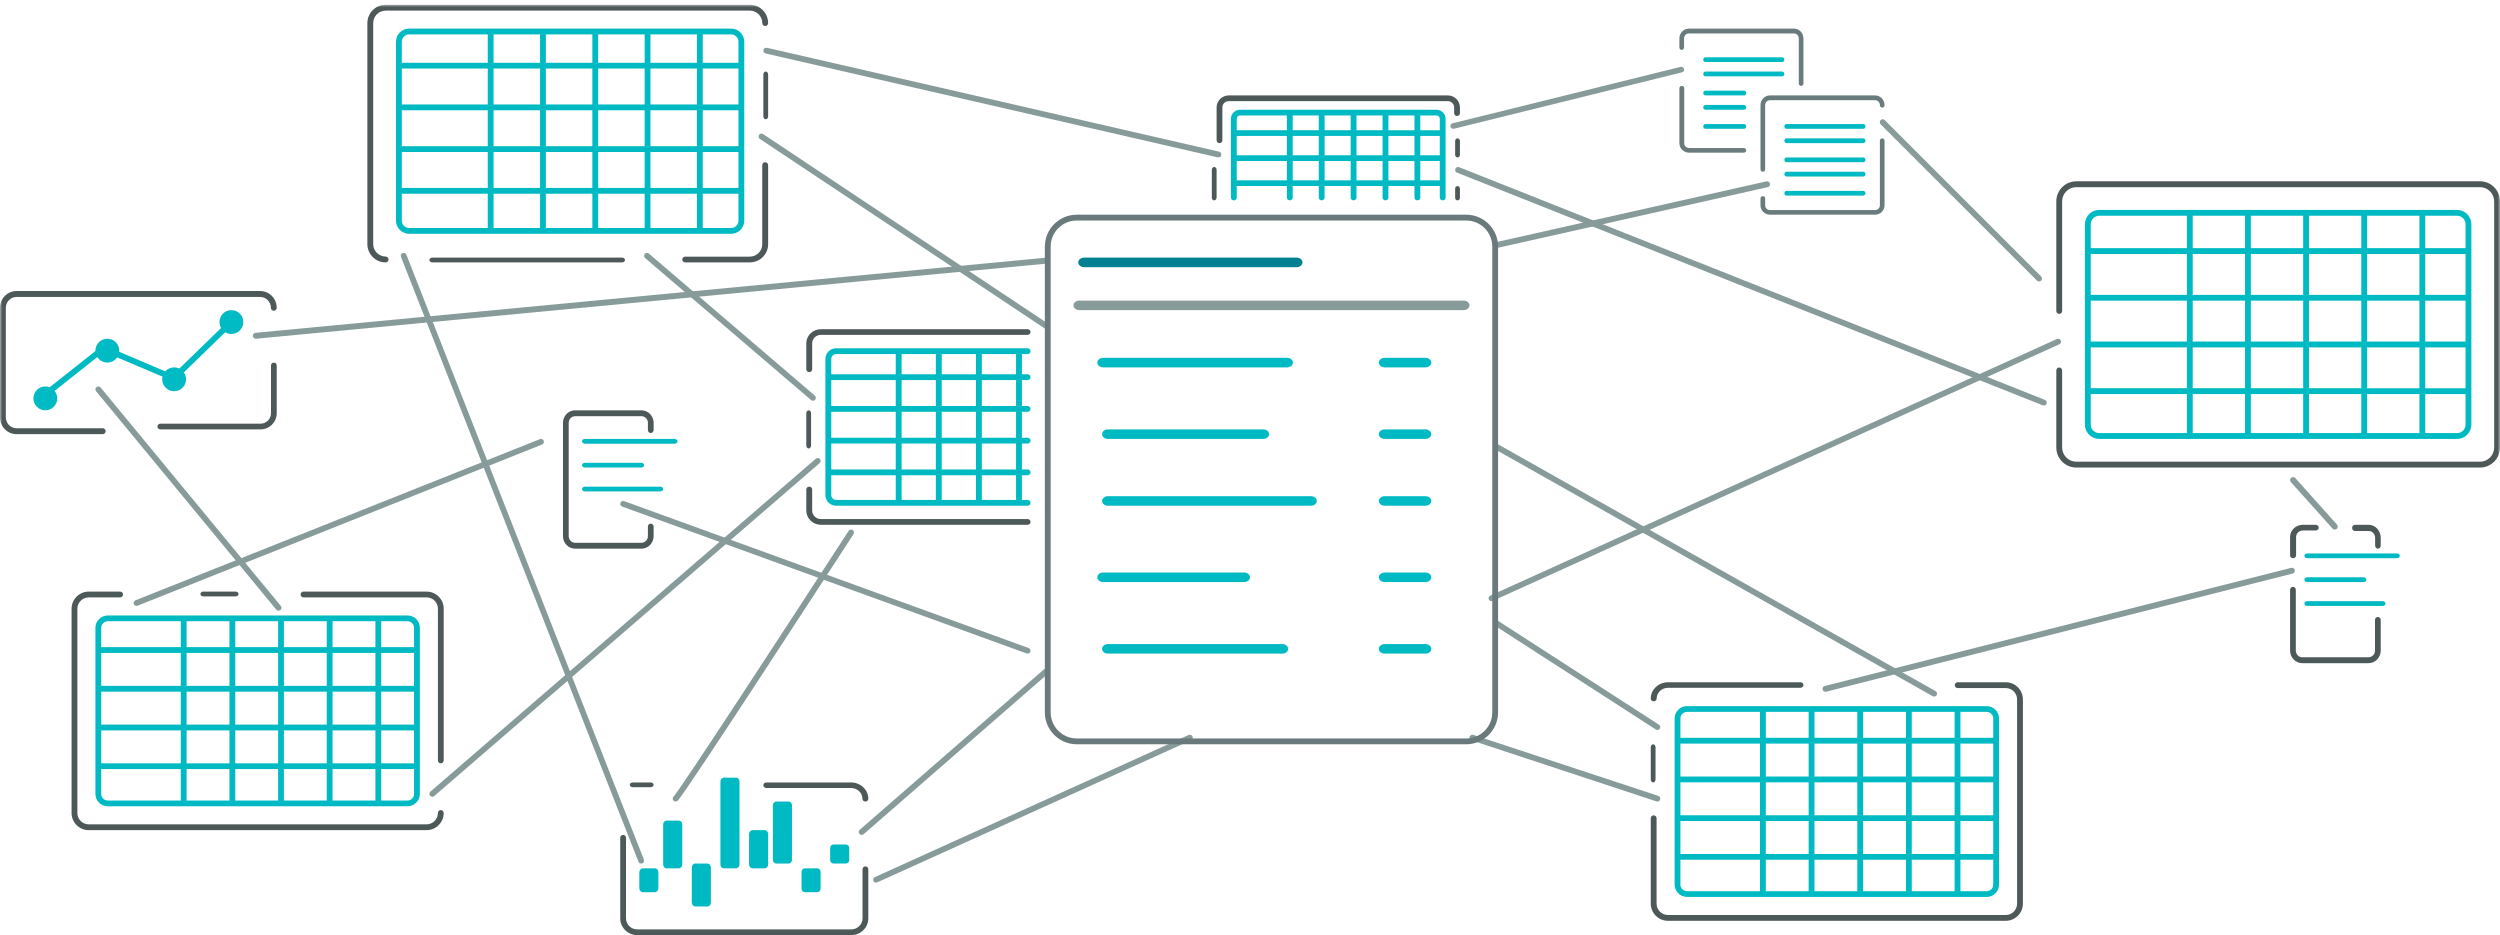 <svg xmlns="http://www.w3.org/2000/svg" xmlns:xlink="http://www.w3.org/1999/xlink" width="524" height="196" viewBox="0 0 524 196"><defs><polygon id="howwehelp-scalesolutions-currentlandscape__image-a" points="0 195 524 195 524 0 0 0"></polygon></defs><g fill="none" fill-rule="evenodd" transform="translate(0 1)"><path fill="#879B9B" d="M489.369 110C489.194 110 489.021 109.929 488.896 109.789L480.158 100.035C479.927 99.778 479.952 99.384 480.213 99.156 480.474 98.928 480.873 98.953 481.103 99.21L489.842 108.964C490.073 109.222 490.048 109.616 489.787 109.844 489.667 109.948 489.517 110 489.369 110M427.39 58C427.235 58 427.08 57.94 426.961 57.822L394.181 25.055C393.941 24.815 393.94 24.425 394.176 24.183 394.414 23.94 394.8 23.939 395.039 24.178L427.819 56.945C428.059 57.185 428.06 57.575 427.824 57.817 427.704 57.939 427.547 58 427.39 58M313.615 51C313.333 51 313.079 50.804 313.015 50.516 312.941 50.182 313.15 49.851 313.481 49.776L370.25 37.014C370.583 36.942 370.911 37.15 370.985 37.484 371.059 37.818 370.85 38.149 370.519 38.223L313.749 50.985C313.705 50.995 313.659 51 313.615 51M347.382 167C347.317 167 347.251 166.99 347.185 166.969L308.421 154.179C308.098 154.072 307.924 153.729 308.032 153.412 308.142 153.095 308.491 152.926 308.815 153.031L347.579 165.82C347.902 165.928 348.076 166.271 347.968 166.588 347.881 166.84 347.64 167 347.382 167M180.616 174C180.444 174 180.272 173.927 180.15 173.786 179.928 173.527 179.956 173.136 180.213 172.912L218.982 139.152C219.239 138.926 219.627 138.956 219.85 139.215 220.072 139.474 220.044 139.865 219.787 140.089L181.019 173.849C180.902 173.95 180.759 174 180.616 174M53.611 70C53.299 70 53.032 69.757 53.003 69.434 52.971 69.091 53.219 68.787 53.555 68.754L219.331 53.002C219.668 52.972 219.966 53.222 219.997 53.566 220.029 53.909 219.781 54.213 219.445 54.246L53.668 69.998C53.649 69.999 53.63 70 53.611 70M405.387 145C405.285 145 405.182 144.975 405.087 144.921L313.312 93.148C313.017 92.982 312.913 92.608 313.079 92.312 313.245 92.018 313.618 91.912 313.913 92.079L405.688 143.853C405.983 144.018 406.087 144.393 405.921 144.688 405.808 144.887 405.601 145 405.387 145M347.386 152C347.271 152 347.154 151.968 347.05 151.901L313.276 130.104C312.993 129.922 312.915 129.549 313.101 129.271 313.287 128.994 313.667 128.916 313.95 129.099L347.724 150.896C348.007 151.079 348.085 151.451 347.899 151.729 347.781 151.905 347.586 152 347.386 152"></path><path fill="#879B9B" d="M219.392 68C219.277 68 219.161 67.967 219.058 67.899L159.273 28.126C158.993 27.94 158.916 27.56 159.1 27.277 159.285 26.993 159.662 26.915 159.942 27.102L219.727 66.874C220.007 67.06 220.084 67.441 219.9 67.724 219.783 67.903 219.589 68 219.392 68M183.615 184C183.382 184 183.159 183.868 183.056 183.645 182.915 183.34 183.05 182.98 183.359 182.841L249.129 153.056C249.438 152.915 249.803 153.05 249.944 153.355 250.085 153.66 249.95 154.02 249.641 154.16L183.871 183.945C183.788 183.982 183.7 184 183.615 184M312.613 125C312.38 125 312.158 124.868 312.055 124.644 311.915 124.338 312.051 123.977 312.358 123.838L431.132 70.055C431.44 69.916 431.804 70.05 431.945 70.356 432.085 70.662 431.949 71.023 431.641 71.162L312.868 124.945C312.785 124.982 312.698 125 312.613 125"></path><path fill="#00BAC3" d="M141.407 92L122.593 92C122.265 92 122 91.776 122 91.5 122 91.224 122.265 91 122.593 91L141.407 91C141.735 91 142 91.224 142 91.5 142 91.776 141.735 92 141.407 92M134.416 97L122.584 97C122.262 97 122 96.776 122 96.5 122 96.224 122.262 96 122.584 96L134.416 96C134.738 96 135 96.224 135 96.5 135 96.776 134.738 97 134.416 97M138.414 102L122.586 102C122.263 102 122 101.776 122 101.5 122 101.224 122.263 101 122.586 101L138.414 101C138.737 101 139 101.224 139 101.5 139 101.776 138.737 102 138.414 102"></path><path fill="#879B9B" d="M170.394 83C170.257 83 170.118 82.953 170.005 82.856L135.216 53.088C134.96 52.869 134.927 52.48 135.142 52.22 135.357 51.959 135.74 51.926 135.996 52.145L170.784 81.912C171.04 82.131 171.073 82.52 170.858 82.781 170.738 82.925 170.567 83 170.394 83M255.389 32C255.344 32 255.298 31.995 255.252 31.985L160.475 10.213C160.146 10.137 159.94 9.808 160.015 9.478 160.091 9.146 160.42 8.94 160.748 9.016L255.525 30.787C255.854 30.862 256.06 31.192 255.985 31.523 255.92 31.808 255.668 32 255.389 32"></path><path fill="#6A7A7C" d="M225.675,45.223 C222.667,45.223 220.22,47.675 220.22,50.689 L220.22,148.311 C220.22,151.326 222.667,153.777 225.675,153.777 L307.325,153.777 C310.333,153.777 312.78,151.326 312.78,148.311 L312.78,50.689 C312.78,47.675 310.333,45.223 307.325,45.223 L225.675,45.223 Z M307.325,155 L225.675,155 C221.995,155 219,152 219,148.311 L219,50.689 C219,47 221.995,44 225.675,44 L307.325,44 C311.005,44 314,47 314,50.689 L314,148.311 C314,152 311.005,155 307.325,155 L307.325,155 Z"></path><path fill="#879B9B" d="M306.776,64 L226.224,64 C225.548,64 225,63.552 225,63 C225,62.448 225.548,62 226.224,62 L306.776,62 C307.452,62 308,62.448 308,63 C308,63.552 307.452,64 306.776,64"></path><path fill="#00BAC3" d="M269.767,76 L231.233,76 C230.553,76 230,75.552 230,75 C230,74.448 230.553,74 231.233,74 L269.767,74 C270.447,74 271,74.448 271,75 C271,75.552 270.447,76 269.767,76"></path><path fill="#008090" d="M271.769,55 L227.231,55 C226.551,55 226,54.552 226,54 C226,53.448 226.551,53 227.231,53 L271.769,53 C272.448,53 273,53.448 273,54 C273,54.552 272.448,55 271.769,55"></path><path fill="#00BAC3" d="M298.763 76L290.237 76C289.554 76 289 75.552 289 75 289 74.448 289.554 74 290.237 74L298.763 74C299.446 74 300 74.448 300 75 300 75.552 299.446 76 298.763 76M264.795 91L232.205 91C231.54 91 231 90.552 231 90 231 89.448 231.54 89 232.205 89L264.795 89C265.46 89 266 89.448 266 90 266 90.552 265.46 91 264.795 91M298.763 91L290.237 91C289.554 91 289 90.552 289 90 289 89.448 289.554 89 290.237 89L298.763 89C299.446 89 300 89.448 300 90 300 90.552 299.446 91 298.763 91M274.786 105L232.214 105C231.543 105 231 104.552 231 104 231 103.448 231.543 103 232.214 103L274.786 103C275.456 103 276 103.448 276 104 276 104.552 275.456 105 274.786 105M298.763 105L290.237 105C289.554 105 289 104.552 289 104 289 103.448 289.554 103 290.237 103L298.763 103C299.446 103 300 103.448 300 104 300 104.552 299.446 105 298.763 105M260.775 121L231.225 121C230.548 121 230 120.552 230 120 230 119.448 230.548 119 231.225 119L260.775 119C261.451 119 262 119.448 262 120 262 120.552 261.451 121 260.775 121M298.763 121L290.237 121C289.553 121 289 120.552 289 120 289 119.448 289.553 119 290.237 119L298.763 119C299.446 119 300 119.448 300 120 300 120.552 299.446 121 298.763 121M268.788 136L232.212 136C231.543 136 231 135.552 231 135 231 134.448 231.543 134 232.212 134L268.788 134C269.457 134 270 134.448 270 135 270 135.552 269.457 136 268.788 136M298.763 136L290.237 136C289.554 136 289 135.552 289 135 289 134.448 289.554 134 290.237 134L298.763 134C299.446 134 300 134.448 300 135 300 135.552 299.446 136 298.763 136"></path><path fill="#4D5859" d="M136.357 164L132.643 164C132.288 164 132 163.776 132 163.5 132 163.224 132.288 163 132.643 163L136.357 163C136.712 163 137 163.224 137 163.5 137 163.776 136.712 164 136.357 164M178.443 195L133.558 195C131.596 195 130 193.418 130 191.474L130 174.6C130 174.269 130.271 174 130.606 174 130.941 174 131.211 174.269 131.211 174.6L131.211 191.474C131.211 192.756 132.264 193.799 133.558 193.799L178.443 193.799C179.736 193.799 180.789 192.756 180.789 191.474L180.789 181.194C180.789 180.862 181.06 180.594 181.394 180.594 181.729 180.594 182 180.862 182 181.194L182 191.474C182 193.418 180.405 195 178.443 195M181.381 167C181.04 167 180.762 166.74 180.762 166.418 180.762 165.175 179.687 164.164 178.366 164.164L160.619 164.164C160.277 164.164 160 163.904 160 163.582 160 163.26 160.277 163 160.619 163L178.366 163C180.37 163 182 164.534 182 166.418 182 166.74 181.723 167 181.381 167"></path><path fill="#00BAC3" d="M134.721 181C134.322 181 134 181.384 134 181.857L134 185.143C134 185.617 134.322 186 134.721 186L137.279 186C137.677 186 138 185.617 138 185.143L138 181.857C138 181.384 137.677 181.001 137.279 181.001L134.721 181zM139.721 171C139.322 171 139 171.349 139 171.778L139 180.221C139 180.651 139.322 180.999 139.721 180.999L142.279 181C142.677 181 143 180.651 143 180.221L143 171.778C143 171.349 142.677 171 142.279 171L139.721 171zM145.721 180C145.322 180 145 180.375 145 180.837L145 188.163C145 188.625 145.322 189 145.721 189L148.279 189C148.677 189 149 188.625 149 188.163L149 180.837C149 180.375 148.677 180 148.279 180L145.721 180zM151.721 162C151.322 162 151 162.359 151 162.802L151 180.198C151 180.641 151.322 181 151.721 181L154.279 181C154.677 181 155 180.641 155 180.198L155 162.802C155 162.359 154.677 162 154.279 162L151.721 162zM157.721 173C157.322 173 157 173.36 157 173.804L157 180.195C157 180.64 157.322 181 157.721 181L160.279 181C160.677 181 161 180.64 161 180.195L161 173.804C161 173.36 160.677 173 160.279 173L157.721 173zM174.721 176C174.322 175.999 174 176.327 174 176.731L174 179.269C174 179.672 174.322 180 174.721 180L177.279 180C177.677 180 178 179.672 178 179.269L178 176.731C178 176.327 177.677 176 177.279 176L174.721 176zM162.721 167C162.322 167 162 167.348 162 167.776L162 179.223C162 179.652 162.322 180 162.721 180L165.279 180C165.677 180 166 179.652 166 179.223L166 167.776C166 167.348 165.677 167 165.279 167L162.721 167zM168.721 181C168.322 181 168 181.328 168 181.733L168 185.267C168 185.672 168.322 186 168.721 186L171.279 186C171.677 186 172 185.672 172 185.267L172 181.733C172 181.328 171.677 181 171.279 181L168.721 181z"></path><path fill="#4D5859" d="M89.403 173L18.597 173C16.614 173 15 171.388 15 169.407L15.001 126.593C15.001 124.612 16.614 123 18.597 123L25.18 123C25.516 123 25.789 123.272 25.789 123.609 25.789 123.946 25.516 124.218 25.18 124.218L18.597 124.218C17.286 124.218 16.219 125.284 16.219 126.593L16.219 169.407C16.219 170.717 17.286 171.782 18.597 171.782L89.403 171.782C90.715 171.782 91.781 170.717 91.781 169.407 91.781 169.07 92.054 168.798 92.391 168.798 92.727 168.798 93 169.07 93 169.407 93 171.388 91.386 173 89.403 173M92.394 159C92.059 159 91.788 158.729 91.788 158.394L91.788 126.579C91.788 125.275 90.727 124.213 89.423 124.213L63.606 124.213C63.272 124.213 63 123.942 63 123.606 63 123.271 63.272 123 63.606 123L89.423 123.001C91.395 123.001 93 124.606 93 126.579L93 158.394C93 158.729 92.728 159 92.394 159M49.392 124L42.608 124C42.272 124 42 123.776 42 123.5 42 123.224 42.272 123 42.608 123L49.392 123C49.728 123 50 123.224 50 123.5 50 123.776 49.728 124 49.392 124"></path><path fill="#00BAC3" d="M85.402,166.79 L79.905,166.79 L79.905,160.203 L86.782,160.203 L86.782,165.418 C86.782,166.174 86.163,166.79 85.402,166.79 L85.402,166.79 Z M21.217,165.418 L21.217,160.202 L37.895,160.202 L37.895,166.79 L22.597,166.79 C21.836,166.79 21.217,166.174 21.217,165.418 L21.217,165.418 Z M22.597,129.21 L37.895,129.21 L37.895,134.644 L21.217,134.644 L21.217,130.581 C21.217,129.825 21.836,129.21 22.597,129.21 L22.597,129.21 Z M86.782,130.581 L86.782,134.645 L79.905,134.645 L79.905,129.21 L85.402,129.21 C86.163,129.21 86.782,129.825 86.782,130.581 L86.782,130.581 Z M79.905,158.993 L86.782,158.993 L86.782,152.086 L79.905,152.086 L79.905,158.993 Z M69.706,158.993 L78.688,158.993 L78.688,152.086 L69.706,152.086 L69.706,158.993 Z M69.706,166.79 L78.688,166.79 L78.688,160.203 L69.706,160.203 L69.706,166.79 Z M59.508,166.79 L68.49,166.79 L68.49,160.202 L59.508,160.202 L59.508,166.79 Z M49.31,160.202 L58.291,160.202 L58.291,166.79 L49.31,166.79 L49.31,160.202 Z M48.093,160.202 L48.093,166.79 L39.112,166.79 L39.112,160.202 L48.093,160.202 Z M39.112,158.993 L48.093,158.993 L48.093,152.086 L39.112,152.086 L39.112,158.993 Z M21.217,158.993 L37.895,158.993 L37.895,152.086 L21.217,152.086 L21.217,158.993 Z M21.217,142.761 L37.895,142.761 L37.895,135.854 L21.217,135.854 L21.217,142.761 Z M48.093,135.855 L48.093,142.761 L39.112,142.761 L39.112,135.854 L48.093,135.855 Z M48.093,134.645 L39.112,134.644 L39.112,129.21 L48.093,129.21 L48.093,134.645 Z M49.31,134.645 L58.291,134.645 L58.291,129.21 L49.31,129.21 L49.31,134.645 Z M59.508,134.645 L68.489,134.645 L68.489,129.21 L59.508,129.21 L59.508,134.645 Z M69.706,134.644 L78.688,134.644 L78.688,129.21 L69.706,129.21 L69.706,134.644 Z M69.706,142.761 L78.688,142.761 L78.688,135.855 L69.706,135.855 L69.706,142.761 Z M79.905,142.761 L86.782,142.761 L86.782,135.855 L79.905,135.855 L79.905,142.761 Z M79.905,150.877 L86.782,150.877 L86.782,143.971 L79.905,143.971 L79.905,150.877 Z M69.706,150.877 L78.688,150.877 L78.688,143.971 L69.706,143.971 L69.706,150.877 Z M59.508,150.877 L68.49,150.877 L68.49,143.971 L59.508,143.971 L59.508,150.877 Z M59.508,158.993 L68.49,158.993 L68.49,152.086 L59.508,152.086 L59.508,158.993 Z M49.31,158.993 L58.291,158.993 L58.291,152.086 L49.31,152.086 L49.31,158.993 Z M59.508,142.761 L68.49,142.761 L68.49,135.855 L59.508,135.855 L59.508,142.761 Z M49.31,142.761 L58.291,142.761 L58.291,135.855 L49.31,135.855 L49.31,142.761 Z M49.31,150.877 L58.29,150.877 L58.29,143.971 L49.31,143.971 L49.31,150.877 Z M39.112,143.97 L48.093,143.971 L48.093,150.876 L39.112,150.876 L39.112,143.97 Z M21.217,150.877 L37.895,150.877 L37.895,143.97 L21.217,143.97 L21.217,150.877 Z M88,143.366 L87.999,143.366 L87.999,135.25 L88,135.25 L87.999,135.249 L87.999,130.581 C87.999,129.158 86.835,128 85.402,128 L22.597,128 C21.165,128 20,129.158 20,130.581 L20,165.418 C20,166.842 21.165,167.999 22.597,167.999 L38.5,167.999 C38.501,167.999 38.502,168 38.503,168 C38.504,168 38.504,167.999 38.506,167.999 L48.698,167.999 C48.699,167.999 48.7,168 48.701,168 C48.702,168 48.703,167.999 48.704,167.999 L58.897,167.999 C58.898,167.999 58.898,168 58.9,168 C58.901,168 58.901,167.999 58.903,167.999 L69.095,167.999 C69.096,167.999 69.097,168 69.098,168 C69.099,168 69.099,167.999 69.101,167.999 L79.293,167.999 C79.294,167.999 79.295,168 79.296,168 C79.297,168 79.298,167.999 79.299,167.999 L85.402,167.999 C86.834,167.999 87.999,166.842 87.999,165.418 L87.999,159.599 C87.999,159.599 88,159.599 88,159.598 C88,159.597 87.999,159.597 87.999,159.597 L87.999,151.482 C87.999,151.482 88,151.482 88,151.482 C88,151.481 87.999,151.481 87.999,151.481 L87.999,143.366 L88,143.366 Z"></path><path fill="#4D5859" d="M305.5 41C305.224 41 305 40.763 305 40.471L305 38.529C305 38.237 305.224 38 305.5 38 305.776 38 306 38.237 306 38.529L306 40.471C306 40.763 305.776 41 305.5 41M305.5 32C305.224 32 305 31.756 305 31.455L305 28.545C305 28.244 305.224 28 305.5 28 305.776 28 306 28.244 306 28.545L306 31.455C306 31.756 305.776 32 305.5 32M255.605 29C255.271 29 255 28.733 255 28.403L255 21.507C255 20.125 256.14 19 257.542 19L303.457 19C304.859 19 306 20.125 306 21.507L306 22.711C306 23.041 305.729 23.308 305.395 23.308 305.06 23.308 304.79 23.041 304.79 22.711L304.79 21.507C304.79 20.783 304.192 20.193 303.457 20.193L257.542 20.193C256.808 20.193 256.21 20.783 256.21 21.507L256.21 28.403C256.21 28.733 255.939 29 255.605 29M254.5 41C254.224 41 254 40.735 254 40.407L254 34.593C254 34.266 254.224 34 254.5 34 254.776 34 255 34.266 255 34.593L255 40.407C255 40.735 254.776 41 254.5 41"></path><mask id="howwehelp-scalesolutions-currentlandscape__image-b" fill="#fff"><use xlink:href="#howwehelp-scalesolutions-currentlandscape__image-a"></use></mask><path fill="#00BAC3" d="M297.693,36.794 L301.778,36.794 L301.778,32.744 L297.693,32.744 L297.693,36.794 Z M291.008,36.794 L296.471,36.794 L296.471,32.744 L291.008,32.744 L291.008,36.794 Z M284.323,36.794 L289.786,36.794 L289.786,32.743 L284.323,32.743 L284.323,36.794 Z M277.637,36.794 L283.101,36.794 L283.101,32.743 L277.637,32.743 L277.637,36.794 Z M270.953,36.794 L276.416,36.794 L276.416,32.743 L270.953,32.743 L270.953,36.794 Z M259.222,36.794 L269.73,36.794 L269.73,32.743 L259.222,32.743 L259.222,36.794 Z M259.915,23.198 L269.731,23.198 L269.731,26.296 L259.222,26.296 L259.222,23.877 C259.222,23.503 259.533,23.198 259.915,23.198 L259.915,23.198 Z M301.778,23.877 L301.778,26.297 L297.693,26.297 L297.693,23.198 L301.085,23.198 C301.467,23.198 301.778,23.503 301.778,23.877 L301.778,23.877 Z M297.693,31.546 L301.778,31.546 L301.778,27.495 L297.693,27.495 L297.693,31.546 Z M291.008,31.546 L296.471,31.546 L296.471,27.495 L291.008,27.495 L291.008,31.546 Z M284.323,31.545 L289.786,31.545 L289.786,27.494 L284.323,27.494 L284.323,31.545 Z M277.637,31.545 L283.101,31.545 L283.101,27.494 L277.637,27.494 L277.637,31.545 Z M276.415,26.296 L270.953,26.296 L270.953,23.198 L276.416,23.198 L276.415,26.296 Z M283.101,26.296 L277.637,26.296 L277.638,23.198 L283.101,23.198 L283.101,26.296 Z M291.009,23.198 L296.471,23.198 L296.471,26.297 L291.008,26.297 L291.009,23.198 Z M289.786,26.296 L284.323,26.296 L284.323,23.198 L289.786,23.198 L289.786,26.296 Z M270.953,31.545 L276.416,31.545 L276.416,27.494 L270.953,27.494 L270.953,31.545 Z M259.222,31.545 L269.73,31.545 L269.73,27.494 L259.222,27.494 L259.222,31.545 Z M303,32.145 L303,32.144 L303,26.896 L303,26.896 L303,26.895 L303,23.877 C303,22.842 302.141,22 301.085,22 L259.915,22 C258.859,22 258,22.842 258,23.877 L258,40.401 C258,40.732 258.274,41 258.611,41 C258.948,41 259.222,40.732 259.222,40.401 L259.222,37.992 L269.731,37.992 L269.731,40.4 C269.731,40.732 270.004,40.999 270.342,40.999 C270.679,40.999 270.953,40.732 270.953,40.4 L270.953,37.992 L276.415,37.992 L276.415,40.4 C276.415,40.732 276.689,40.999 277.026,40.999 C277.364,40.999 277.637,40.732 277.637,40.4 L277.637,37.992 L283.101,37.992 L283.101,40.4 C283.101,40.732 283.374,40.999 283.712,40.999 C284.049,40.999 284.323,40.732 284.323,40.4 L284.323,37.992 L289.786,37.992 L289.786,40.4 C289.786,40.732 290.06,40.999 290.397,40.999 C290.735,40.999 291.008,40.732 291.008,40.4 L291.008,37.992 L296.471,37.992 L296.471,40.4 C296.471,40.732 296.745,40.999 297.082,40.999 C297.419,40.999 297.693,40.732 297.693,40.4 L297.693,37.992 L301.778,37.992 L301.778,40.401 C301.778,40.732 302.051,41 302.389,41 C302.726,41 303,40.732 303,40.401 L303,37.393 L303,37.393 L303,37.392 L303,32.145 L303,32.145 Z" mask="url(#howwehelp-scalesolutions-currentlandscape__image-b)"></path><path fill="#4D5859" d="M160.5 24C160.224 24 160 23.733 160 23.403L160 14.597C160 14.267 160.224 14 160.5 14 160.776 14 161 14.267 161 14.597L161 23.403C161 23.733 160.776 24 160.5 24M80.832 54C78.719 54 77 52.276 77 50.158L77 3.842C77 1.723 78.719 0 80.832 0L157.168 0C159.281 0 161 1.723 161 3.842 161 4.181 160.726 4.455 160.388 4.455 160.05 4.455 159.776 4.181 159.776 3.842 159.776 2.4 158.606 1.227 157.168 1.227L80.832 1.227C79.394 1.227 78.224 2.4 78.224 3.842L78.224 50.158C78.224 51.6 79.394 52.773 80.832 52.773 81.17 52.773 81.444 53.047 81.444 53.387 81.444 53.726 81.17 54 80.832 54M130.39 54L90.61 54C90.273 54 90 53.776 90 53.5 90 53.224 90.273 53 90.61 53L130.39 53C130.727 53 131 53.224 131 53.5 131 53.776 130.727 54 130.39 54M157.138 54L143.617 54C143.276 54 143 53.73 143 53.396 143 53.063 143.276 52.793 143.617 52.793L157.138 52.793C158.587 52.793 159.767 51.638 159.767 50.219L159.767 33.604C159.767 33.27 160.043 33 160.383 33 160.724 33 161 33.27 161 33.604L161 50.219C161 52.304 159.267 54 157.138 54" mask="url(#howwehelp-scalesolutions-currentlandscape__image-b)"></path><path fill="#00BAC3" d="M153.253,46.786 L147.299,46.786 L147.299,39.601 L154.781,39.601 L154.781,45.264 C154.781,46.103 154.095,46.786 153.253,46.786 L153.253,46.786 Z M84.218,45.264 L84.218,39.6 L102.234,39.6 L102.234,46.786 L85.747,46.786 C84.904,46.786 84.218,46.103 84.218,45.264 L84.218,45.264 Z M85.747,6.214 L102.234,6.214 L102.234,12.157 L84.218,12.157 L84.218,7.736 C84.218,6.896 84.904,6.214 85.747,6.214 L85.747,6.214 Z M154.781,7.736 L154.781,12.158 L147.299,12.158 L147.299,6.214 L153.253,6.214 C154.095,6.214 154.781,6.896 154.781,7.736 L154.781,7.736 Z M147.299,38.387 L154.782,38.387 L154.782,30.858 L147.299,30.858 L147.299,38.387 Z M136.337,38.387 L146.08,38.387 L146.08,30.858 L136.337,30.858 L136.337,38.387 Z M136.337,39.601 L146.081,39.601 L146.081,46.786 L136.337,46.786 L136.337,39.601 Z M125.376,39.6 L135.119,39.6 L135.119,46.786 L125.376,46.786 L125.376,39.6 Z M114.414,46.786 L124.157,46.786 L124.157,39.6 L114.414,39.6 L114.414,46.786 Z M103.452,46.786 L113.196,46.786 L113.196,39.6 L103.452,39.6 L103.452,46.786 Z M103.452,30.857 L113.196,30.857 L113.196,38.387 L103.452,38.387 L103.452,30.857 Z M84.218,38.387 L102.234,38.387 L102.234,30.857 L84.218,30.857 L84.218,38.387 Z M84.218,20.901 L102.234,20.901 L102.234,13.371 L84.218,13.371 L84.218,20.901 Z M113.196,13.371 L113.196,20.901 L103.452,20.901 L103.452,13.371 L113.196,13.371 Z M113.196,12.158 L103.452,12.157 L103.452,6.214 L113.196,6.214 L113.196,12.158 Z M114.413,12.158 L124.157,12.158 L124.157,6.214 L114.413,6.214 L114.413,12.158 Z M125.376,12.158 L135.119,12.158 L135.119,6.214 L125.376,6.214 L125.376,12.158 Z M136.337,12.158 L136.337,6.214 L146.081,6.214 L146.081,12.158 L136.337,12.158 Z M136.338,20.901 L146.081,20.901 L146.081,13.371 L136.338,13.371 L136.338,20.901 Z M147.299,20.901 L154.782,20.901 L154.782,13.371 L147.299,13.371 L147.299,20.901 Z M147.299,29.644 L154.782,29.644 L154.782,22.115 L147.299,22.115 L147.299,29.644 Z M136.337,29.644 L146.08,29.644 L146.08,22.115 L136.337,22.115 L136.337,29.644 Z M125.376,29.644 L125.376,22.115 L135.119,22.115 L135.119,29.644 L125.376,29.644 Z M125.376,30.857 L135.119,30.858 L135.119,38.387 L125.376,38.387 L125.376,30.857 Z M114.414,38.387 L124.157,38.387 L124.157,30.857 L114.414,30.857 L114.414,38.387 Z M114.413,20.901 L124.157,20.901 L124.157,13.371 L114.413,13.371 L114.413,20.901 Z M125.376,20.901 L135.119,20.901 L135.119,13.371 L125.376,13.371 L125.376,20.901 Z M114.414,22.115 L124.157,22.115 L124.157,29.644 L114.414,29.644 L114.414,22.115 Z M103.452,22.114 L113.196,22.115 L113.196,29.644 L103.452,29.643 L103.452,22.114 Z M84.218,29.643 L102.234,29.643 L102.234,22.114 L84.218,22.114 L84.218,29.643 Z M156,21.508 C156,21.507 155.999,21.507 155.999,21.507 L155.999,12.766 C155.999,12.766 156,12.765 156,12.765 C156,12.764 155.999,12.763 155.999,12.763 L155.999,7.736 C155.999,6.227 154.767,5 153.253,5 L85.747,5 C84.232,5 83,6.227 83,7.736 L83,45.264 C83,46.773 84.232,48 85.747,48 L153.253,48 C154.767,48 155.999,46.773 155.999,45.264 L155.999,38.996 C155.999,38.995 156,38.995 156,38.994 C156,38.993 155.999,38.993 155.999,38.992 L155.999,30.252 C155.999,30.252 156,30.252 156,30.251 C156,30.251 155.999,30.25 155.999,30.25 L155.999,21.509 C155.999,21.509 156,21.509 156,21.508 L156,21.508 Z" mask="url(#howwehelp-scalesolutions-currentlandscape__image-b)"></path><path fill="#4D5859" d="M169.615 77L169.615 77C169.276 77 169 76.735 169 76.407L169 70.956C169 69.326 170.377 68 172.07 68L215.385 68C215.724 68 216 68.265 216 68.593 216 68.92 215.724 69.185 215.385 69.185L172.07 69.185C171.056 69.185 170.231 69.979 170.231 70.956L170.231 76.407C170.231 76.735 169.955 77 169.615 77M169.5 93C169.224 93 169 92.718 169 92.37L169 85.63C169 85.282 169.224 85 169.5 85 169.776 85 170 85.282 170 85.63L170 92.37C170 92.718 169.776 93 169.5 93M215.385 109L172.07 109C170.377 109 169 107.655 169 106.001L169 101.601C169 101.269 169.276 101 169.615 101 169.956 101 170.231 101.269 170.231 101.601L170.231 106.001C170.231 106.992 171.056 107.798 172.07 107.798L215.385 107.798C215.724 107.798 216 108.066 216 108.399 216 108.731 215.724 109 215.385 109" mask="url(#howwehelp-scalesolutions-currentlandscape__image-b)"></path><path fill="#00BAC3" d="M205.79,84.094 L212.962,84.094 L212.962,78.662 L205.79,78.662 L205.79,84.094 Z M205.79,90.744 L212.962,90.744 L212.962,85.312 L205.79,85.312 L205.79,90.744 Z M205.79,97.394 L212.962,97.394 L212.962,91.962 L205.79,91.962 L205.79,97.394 Z M205.79,103.781 L212.962,103.781 L212.962,98.612 L205.79,98.612 L205.79,103.781 Z M174.233,102.771 L174.233,98.611 L187.748,98.611 L187.748,103.781 L175.256,103.781 C174.692,103.781 174.233,103.328 174.233,102.771 L174.233,102.771 Z M175.256,73.218 L187.748,73.218 L187.748,77.444 L174.233,77.444 L174.233,74.228 C174.233,73.671 174.692,73.218 175.256,73.218 L175.256,73.218 Z M197.385,77.444 L197.385,73.218 L204.557,73.218 L204.557,77.444 L197.385,77.444 Z M197.385,84.094 L197.385,78.662 L204.557,78.662 L204.557,84.094 L197.385,84.094 Z M197.385,90.744 L204.557,90.744 L204.557,85.312 L197.385,85.312 L197.385,90.744 Z M197.385,97.393 L197.385,91.962 L204.557,91.962 L204.557,97.394 L197.385,97.393 Z M197.385,98.611 L204.557,98.612 L204.557,103.781 L197.385,103.781 L197.385,98.611 Z M188.98,103.781 L196.153,103.781 L196.153,98.611 L188.98,98.611 L188.98,103.781 Z M188.98,97.393 L196.153,97.393 L196.153,91.962 L188.98,91.962 L188.98,97.393 Z M174.233,97.393 L187.748,97.393 L187.748,91.962 L174.233,91.962 L174.233,97.393 Z M187.748,84.094 L174.233,84.093 L174.233,78.662 L187.748,78.662 L187.748,84.094 Z M188.98,90.744 L196.153,90.744 L196.153,85.312 L188.98,85.312 L188.98,90.744 Z M174.233,85.311 L187.748,85.312 L187.748,90.744 L174.233,90.744 L174.233,85.311 Z M188.98,77.444 L196.153,77.444 L196.153,73.218 L188.98,73.218 L188.98,77.444 Z M188.98,84.094 L196.153,84.094 L196.153,78.662 L188.98,78.662 L188.98,84.094 Z M205.79,77.444 L212.962,77.444 L212.962,73.218 L205.79,73.218 L205.79,77.444 Z M215.384,78.662 C215.724,78.662 216,78.39 216,78.053 C216,77.717 215.724,77.444 215.384,77.444 L214.195,77.444 L214.195,73.218 L215.384,73.218 C215.724,73.218 216,72.945 216,72.609 C216,72.272 215.724,72 215.384,72 L175.256,72 C174.012,72 173,72.999 173,74.228 L173,102.771 C173,104 174.012,104.999 175.256,104.999 L188.361,104.999 C188.362,104.999 188.363,105 188.364,105 C188.365,105 188.366,104.999 188.367,104.999 L196.766,104.999 C196.767,104.999 196.768,105 196.769,105 C196.77,105 196.771,104.999 196.772,104.999 L205.171,104.999 C205.172,104.999 205.173,105 205.174,105 C205.175,105 205.176,104.999 205.177,104.999 L213.576,104.999 C213.576,104.999 213.577,105 213.578,105 C213.579,105 213.58,104.999 213.581,104.999 L215.383,104.999 C215.724,104.999 215.999,104.727 215.999,104.39 C215.999,104.054 215.724,103.781 215.383,103.781 L214.195,103.781 L214.195,98.612 L215.384,98.612 C215.724,98.612 216,98.339 216,98.003 C216,97.666 215.724,97.394 215.384,97.394 L214.195,97.394 L214.195,91.962 L215.384,91.962 C215.724,91.962 216,91.689 216,91.353 C216,91.016 215.724,90.744 215.384,90.744 L214.195,90.744 L214.195,85.312 L215.384,85.312 C215.724,85.312 216,85.04 216,84.703 C216,84.366 215.724,84.094 215.384,84.094 L214.195,84.094 L214.195,78.662 L215.384,78.662 Z" mask="url(#howwehelp-scalesolutions-currentlandscape__image-b)"></path><path fill="#4D5859" d="M346.617 146C346.276 146 346 145.741 346 145.42 346 143.534 347.634 142 349.641 142L377.383 142C377.724 142 378 142.259 378 142.58 378 142.9 377.724 143.159 377.383 143.159L349.641 143.159C348.314 143.159 347.234 144.174 347.234 145.42 347.234 145.741 346.958 146 346.617 146M346.5 163L346.5 163C346.224 163 346 162.715 346 162.363L346 155.637C346 155.285 346.224 155 346.5 155 346.776 155 347 155.285 347 155.637L347 162.363C347 162.715 346.776 163 346.5 163M420.403 192L349.597 192C347.614 192 346 190.388 346 188.407L346 170.505C346 170.169 346.273 169.896 346.609 169.896 346.946 169.896 347.219 170.169 347.219 170.505L347.219 188.407C347.219 189.716 348.286 190.782 349.597 190.782L420.403 190.782C421.715 190.782 422.781 189.716 422.781 188.407L422.781 145.593C422.781 144.284 421.715 143.218 420.403 143.218L410.329 143.218C409.992 143.218 409.72 142.946 409.72 142.609 409.72 142.272 409.992 142 410.329 142L420.403 142C422.387 142 424 143.612 424 145.593L424 188.407C424 190.388 422.386 192 420.403 192" mask="url(#howwehelp-scalesolutions-currentlandscape__image-b)"></path><path fill="#00BAC3" d="M416.402,185.79 L410.905,185.79 L410.905,179.203 L417.782,179.203 L417.782,184.418 C417.782,185.175 417.163,185.79 416.402,185.79 L416.402,185.79 Z M352.217,184.418 L352.217,179.202 L368.894,179.202 L368.894,185.79 L353.597,185.79 C352.837,185.79 352.217,185.174 352.217,184.418 L352.217,184.418 Z M353.598,148.21 L368.895,148.21 L368.894,153.644 L352.217,153.644 L352.217,149.581 C352.217,148.825 352.837,148.21 353.598,148.21 L353.598,148.21 Z M417.782,149.581 L417.782,153.645 L410.905,153.645 L410.905,148.21 L416.402,148.21 C417.163,148.21 417.782,148.825 417.782,149.581 L417.782,149.581 Z M410.905,177.993 L417.782,177.993 L417.782,171.086 L410.905,171.086 L410.905,177.993 Z M400.706,177.993 L409.688,177.993 L409.688,171.086 L400.706,171.086 L400.706,177.993 Z M400.706,185.79 L409.688,185.79 L409.688,179.203 L400.706,179.203 L400.706,185.79 Z M390.508,179.202 L399.489,179.202 L399.489,185.79 L390.508,185.79 L390.508,179.202 Z M380.31,179.202 L389.291,179.202 L389.291,185.79 L380.31,185.79 L380.31,179.202 Z M379.093,179.202 L379.093,185.79 L370.112,185.79 L370.112,179.202 L379.093,179.202 Z M370.112,177.993 L379.093,177.993 L379.093,171.086 L370.112,171.086 L370.112,177.993 Z M352.217,177.993 L368.894,177.993 L368.894,171.086 L352.217,171.086 L352.217,177.993 Z M352.217,161.761 L368.894,161.761 L368.894,154.854 L352.217,154.854 L352.217,161.761 Z M379.093,154.855 L379.093,161.761 L370.112,161.761 L370.112,154.854 L379.093,154.855 Z M379.093,153.645 L370.112,153.644 L370.112,148.21 L379.093,148.21 L379.093,153.645 Z M389.291,153.645 L380.31,153.645 L380.31,148.21 L389.291,148.21 L389.291,153.645 Z M390.508,153.645 L399.489,153.645 L399.489,148.21 L390.508,148.21 L390.508,153.645 Z M400.706,153.644 L409.688,153.644 L409.688,148.21 L400.706,148.21 L400.706,153.644 Z M400.706,161.761 L409.688,161.761 L409.688,154.855 L400.706,154.855 L400.706,161.761 Z M410.905,161.761 L417.782,161.761 L417.782,154.855 L410.905,154.855 L410.905,161.761 Z M410.905,169.877 L417.782,169.877 L417.782,162.971 L410.905,162.971 L410.905,169.877 Z M400.706,169.877 L409.688,169.877 L409.688,162.971 L400.706,162.971 L400.706,169.877 Z M390.508,169.877 L399.489,169.877 L399.489,162.971 L390.508,162.971 L390.508,169.877 Z M390.508,177.993 L399.489,177.993 L399.489,171.086 L390.508,171.086 L390.508,177.993 Z M380.31,177.993 L389.291,177.993 L389.291,171.086 L380.31,171.086 L380.31,177.993 Z M390.508,161.761 L399.489,161.761 L399.489,154.855 L390.508,154.855 L390.508,161.761 Z M380.31,161.761 L389.291,161.761 L389.291,154.855 L380.31,154.855 L380.31,161.761 Z M380.31,169.877 L389.291,169.877 L389.291,162.971 L380.31,162.971 L380.31,169.877 Z M370.112,162.97 L379.093,162.971 L379.093,169.877 L370.112,169.877 L370.112,162.97 Z M352.217,169.877 L368.894,169.877 L368.894,162.97 L352.217,162.97 L352.217,169.877 Z M419,162.366 C419,162.366 418.999,162.366 418.999,162.365 L418.999,154.251 C418.999,154.25 419,154.25 419,154.25 C419,154.25 418.999,154.249 418.999,154.249 L418.999,149.581 C418.999,148.158 417.835,147 416.402,147 L353.598,147 C352.165,147 351,148.158 351,149.581 L351,184.418 C351,185.842 352.165,186.999 353.597,186.999 L369.501,186.999 C369.502,186.999 369.502,187 369.503,187 C369.504,187 369.504,186.999 369.505,186.999 L379.7,187 L379.701,187 L379.703,187 L389.898,187 L389.899,187 L389.901,187 L400.097,187 L400.098,187 L400.098,187 L410.296,187 L410.296,187 L410.296,187 L416.402,187 C417.835,187 418.999,185.842 418.999,184.418 L418.999,178.599 C418.999,178.599 419,178.599 419,178.598 C419,178.597 418.999,178.597 418.999,178.597 L418.999,170.483 C418.999,170.482 419,170.482 419,170.482 C419,170.482 418.999,170.482 418.999,170.481 L418.999,162.367 C418.999,162.367 419,162.366 419,162.366 L419,162.366 Z" mask="url(#howwehelp-scalesolutions-currentlandscape__image-b)"></path><path fill="#4D5859" d="M519.818,97 L435.182,97 C432.876,97 431,95.111 431,92.788 L431,76.639 C431,76.298 431.274,76.023 431.611,76.023 C431.949,76.023 432.223,76.298 432.223,76.639 L432.223,92.788 C432.223,94.432 433.55,95.769 435.182,95.769 L519.818,95.769 C521.45,95.769 522.777,94.432 522.777,92.788 L522.777,41.212 C522.777,39.568 521.45,38.231 519.818,38.231 L435.182,38.231 C433.55,38.231 432.223,39.568 432.223,41.212 L432.223,64.172 C432.223,64.512 431.949,64.788 431.611,64.788 C431.274,64.788 431,64.512 431,64.172 L431,41.212 C431,38.889 432.876,37 435.182,37 L519.818,37 C522.124,37 524,38.889 524,41.212 L524,92.788 C524,95.111 522.124,97 519.818,97" mask="url(#howwehelp-scalesolutions-currentlandscape__image-b)"></path><path fill="#00BAC3" d="M515.013,89.776 L508.33,89.776 L508.33,81.598 L516.779,81.598 L516.779,88.004 C516.779,88.981 515.987,89.776 515.013,89.776 L515.013,89.776 Z M438.221,88.004 L438.221,81.598 L458.377,81.598 L458.377,89.776 L439.987,89.776 C439.013,89.776 438.221,88.981 438.221,88.004 L438.221,88.004 Z M439.987,44.224 L458.377,44.224 L458.377,51.013 L438.221,51.013 L438.221,45.996 C438.221,45.019 439.013,44.224 439.987,44.224 L439.987,44.224 Z M516.779,45.996 L516.779,51.013 L508.33,51.013 L508.33,44.224 L515.013,44.224 C515.987,44.224 516.779,45.019 516.779,45.996 L516.779,45.996 Z M508.33,71.811 L516.779,71.811 L516.779,80.374 L508.33,80.374 L508.33,71.811 Z M496.146,80.374 L496.146,71.811 L507.109,71.811 L507.109,80.374 L496.146,80.374 Z M496.146,89.776 L507.109,89.776 L507.109,81.598 L496.146,81.598 L496.146,89.776 Z M483.963,81.598 L494.926,81.598 L494.926,89.776 L483.963,89.776 L483.963,81.598 Z M471.78,81.598 L482.743,81.598 L482.743,89.776 L471.78,89.776 L471.78,81.598 Z M470.56,81.598 L470.56,89.776 L459.597,89.776 L459.598,81.598 L470.56,81.598 Z M459.598,71.81 L470.56,71.81 L470.56,80.373 L459.598,80.373 L459.598,71.81 Z M438.221,71.81 L458.377,71.81 L458.377,80.373 L438.221,80.373 L438.221,71.81 Z M458.377,60.799 L438.221,60.799 L438.221,52.237 L458.377,52.237 L458.377,60.799 Z M470.56,52.238 L470.56,60.8 L459.598,60.799 L459.598,52.237 L470.56,52.238 Z M470.56,51.013 L459.598,51.013 L459.598,44.224 L470.56,44.224 L470.56,51.013 Z M471.78,51.013 L482.743,51.013 L482.743,44.224 L471.78,44.224 L471.78,51.013 Z M483.963,51.013 L494.926,51.013 L494.926,44.224 L483.963,44.224 L483.963,51.013 Z M496.146,51.013 L507.109,51.013 L507.109,44.224 L496.146,44.224 L496.146,51.013 Z M496.146,60.8 L507.109,60.8 L507.109,52.238 L496.146,52.238 L496.146,60.8 Z M508.33,60.8 L516.779,60.8 L516.779,52.238 L508.33,52.238 L508.33,60.8 Z M508.33,70.586 L516.779,70.586 L516.779,62.025 L508.33,62.025 L508.33,70.586 Z M496.146,70.586 L507.109,70.586 L507.109,62.025 L496.146,62.025 L496.146,70.586 Z M483.963,70.586 L483.963,62.024 L494.926,62.025 L494.926,70.586 L483.963,70.586 Z M483.963,71.81 L494.926,71.81 L494.926,80.373 L483.963,80.373 L483.963,71.81 Z M471.78,71.81 L482.743,71.81 L482.743,80.373 L471.78,80.373 L471.78,71.81 Z M482.743,60.8 L471.78,60.8 L471.781,52.238 L482.743,52.238 L482.743,60.8 Z M483.964,52.238 L494.926,52.238 L494.926,60.8 L483.963,60.8 L483.964,52.238 Z M471.78,70.586 L482.743,70.586 L482.743,62.024 L471.78,62.024 L471.78,70.586 Z M459.598,62.023 L470.56,62.024 L470.56,70.586 L459.598,70.586 L459.598,62.023 Z M438.221,70.586 L458.377,70.586 L458.377,62.023 L438.221,62.023 L438.221,70.586 Z M518,71.199 C518,71.198 517.999,71.197 517.999,71.197 L517.999,61.414 C517.999,61.414 518,61.413 518,61.412 C518,61.412 517.999,61.411 517.999,61.41 L517.999,51.627 C517.999,51.626 518,51.625 518,51.625 C518,51.625 517.999,51.625 517.999,51.624 L517.999,45.996 C517.999,44.344 516.66,43 515.013,43 L439.987,43 C438.34,43 437.001,44.344 437.001,45.996 L437,88.004 C437,89.656 438.34,91 439.987,91 L515.013,91 C516.66,91 517.999,89.656 517.999,88.004 L517.999,80.988 C517.999,80.987 518,80.987 518,80.986 C518,80.985 517.999,80.985 517.999,80.984 L517.999,71.2 C517.999,71.2 518,71.199 518,71.199 L518,71.199 Z" mask="url(#howwehelp-scalesolutions-currentlandscape__image-b)"></path><path fill="#4D5859" d="M21.535 90L3.459 90C1.552 90 0 88.423 0 86.486L0 63.515C0 61.577 1.552 60 3.459 60L54.541 60C56.448 60 58 61.577 58 63.515 58 63.858 57.726 64.136 57.389 64.136 57.052 64.136 56.778 63.858 56.778 63.515 56.778 62.262 55.774 61.242 54.541 61.242L3.459 61.242C2.226 61.242 1.222 62.262 1.222 63.515L1.222 86.486C1.222 87.738 2.226 88.758 3.459 88.758L21.535 88.758C21.872 88.758 22.146 89.036 22.146 89.379 22.146 89.722 21.872 90 21.535 90M54.604 89L33.6 89C33.269 89 33 88.733 33 88.403 33 88.072 33.269 87.805 33.6 87.805L54.604 87.805C55.815 87.805 56.8 86.825 56.8 85.62L56.8 75.597C56.8 75.267 57.068 75 57.4 75 57.731 75 58 75.267 58 75.597L58 85.62C58 87.483 56.477 89 54.604 89M134.443 114L120.557 114C119.147 114 118 112.823 118 111.376L118 87.625C118 86.177 119.147 85 120.557 85L134.443 85C135.853 85 137 86.177 137 87.625L137 89.142C137 89.483 136.732 89.758 136.399 89.758 136.068 89.758 135.799 89.483 135.799 89.142L135.799 87.625C135.799 86.857 135.191 86.233 134.443 86.233L120.557 86.233C119.81 86.233 119.201 86.857 119.201 87.625L119.201 111.376C119.201 112.143 119.81 112.767 120.557 112.767L134.443 112.767C135.191 112.767 135.799 112.143 135.799 111.376L135.799 109.371C135.799 109.03 136.068 108.755 136.399 108.755 136.732 108.755 137 109.03 137 109.371L137 111.376C137 112.823 135.853 114 134.443 114" mask="url(#howwehelp-scalesolutions-currentlandscape__image-b)"></path><path fill="#00BAC3" d="M8.617,83 C8.434,83 8.252,82.918 8.131,82.76 C7.921,82.489 7.969,82.096 8.237,81.884 L21.323,71.526 C21.499,71.388 21.735,71.355 21.941,71.443 L36.264,77.535 L47.958,66.173 C48.203,65.935 48.593,65.944 48.829,66.192 C49.064,66.441 49.056,66.836 48.81,67.074 L36.825,78.719 C36.648,78.891 36.386,78.94 36.161,78.844 L21.797,72.736 L8.995,82.868 C8.883,82.957 8.749,83 8.617,83" mask="url(#howwehelp-scalesolutions-currentlandscape__image-b)"></path><path fill="#00BBC3" d="M39 78.5C39 79.881 37.88 81 36.5 81 35.119 81 34 79.881 34 78.5 34 77.119 35.119 76 36.5 76 37.88 76 39 77.119 39 78.5M25 72.5C25 73.881 23.88 75 22.5 75 21.119 75 20 73.881 20 72.5 20 71.119 21.119 70 22.5 70 23.88 70 25 71.119 25 72.5M51 66.5C51 67.881 49.88 69 48.5 69 47.119 69 46 67.881 46 66.5 46 65.119 47.119 64 48.5 64 49.88 64 51 65.119 51 66.5M12 82.5C12 83.881 10.88 85 9.5 85 8.119 85 7 83.881 7 82.5 7 81.119 8.119 80 9.5 80 10.88 80 12 81.119 12 82.5" mask="url(#howwehelp-scalesolutions-currentlandscape__image-b)"></path><path fill="#879B9B" d="M141.616 167C141.441 167 141.267 166.927 141.146 166.783 140.929 166.528 140.958 166.148 141.208 165.929 142.448 164.683 163.802 131.978 177.866 110.279 178.05 109.997 178.431 109.915 178.718 110.097 179.003 110.279 179.086 110.659 178.902 110.943 175.272 116.544 143.398 165.693 142.014 166.856 141.898 166.953 141.757 167 141.616 167M90.612 166C90.44 166 90.269 165.928 90.148 165.786 89.928 165.529 89.957 165.142 90.213 164.92L170.989 95.149C171.245 94.927 171.631 94.957 171.852 95.214 172.072 95.471 172.043 95.858 171.787 96.08L91.011 165.851C90.896 165.951 90.754 166 90.612 166M428.388 84C428.313 84 428.236 83.986 428.163 83.957L305.387 35.188C305.073 35.064 304.919 34.706 305.043 34.39 305.167 34.074 305.522 33.917 305.837 34.044L428.613 82.812C428.927 82.936 429.081 83.295 428.957 83.61 428.862 83.853 428.631 84 428.388 84" mask="url(#howwehelp-scalesolutions-currentlandscape__image-b)"></path><path fill="#879B9B" d="M134.388 180C134.144 180 133.913 179.853 133.818 179.611L84.043 52.838C83.919 52.522 84.073 52.166 84.388 52.042 84.702 51.92 85.058 52.073 85.181 52.388L134.957 179.162C135.081 179.477 134.927 179.834 134.612 179.958 134.539 179.987 134.463 180 134.388 180M304.616 26C304.342 26 304.092 25.824 304.02 25.558 303.934 25.243 304.133 24.921 304.462 24.839L352.228 13.019C352.558 12.936 352.895 13.127 352.98 13.442 353.065 13.758 352.867 14.08 352.537 14.161L304.771 25.981C304.719 25.994 304.668 26 304.616 26M215.392 136C215.323 136 215.253 135.988 215.185 135.963L130.399 105.173C130.084 105.06 129.922 104.712 130.037 104.398 130.152 104.083 130.5 103.923 130.815 104.036L215.6 134.826C215.915 134.94 216.078 135.288 215.963 135.602 215.873 135.847 215.64 136 215.392 136" mask="url(#howwehelp-scalesolutions-currentlandscape__image-b)"></path><path fill="#879B9B" d="M28.608 126C28.367 126 28.138 125.855 28.043 125.616 27.919 125.304 28.071 124.95 28.383 124.826L113.168 91.042C113.48 90.92 113.833 91.071 113.957 91.383 114.081 91.695 113.928 92.05 113.617 92.174L28.832 125.957C28.758 125.987 28.682 126 28.608 126M382.613 144C382.338 144 382.089 143.812 382.019 143.531 381.936 143.2 382.135 142.864 382.464 142.781L480.237 118.018C480.565 117.938 480.899 118.136 480.981 118.468 481.064 118.799 480.864 119.135 480.535 119.218L382.763 143.981C382.713 143.994 382.663 144 382.613 144" mask="url(#howwehelp-scalesolutions-currentlandscape__image-b)"></path><path fill="#879B9B" d="M58.384,127 C58.206,127 58.029,126.923 57.907,126.776 L20.14,80.999 C19.924,80.739 19.963,80.353 20.226,80.138 C20.489,79.925 20.877,79.962 21.092,80.224 L58.86,126 C59.076,126.261 59.038,126.647 58.775,126.861 C58.66,126.955 58.522,127 58.384,127" mask="url(#howwehelp-scalesolutions-currentlandscape__image-b)"></path><path fill="#00BAC3" d="M390.542 26L374.458 26C374.205 26 374 25.776 374 25.5 374 25.224 374.205 25 374.458 25L390.542 25C390.795 25 391 25.224 391 25.5 391 25.776 390.795 26 390.542 26M390.542 29L374.458 29C374.205 29 374 28.776 374 28.5 374 28.224 374.205 28 374.458 28L390.542 28C390.795 28 391 28.224 391 28.5 391 28.776 390.795 29 390.542 29M390.542 33L374.458 33C374.205 33 374 32.776 374 32.5 374 32.224 374.205 32 374.458 32L390.542 32C390.795 32 391 32.224 391 32.5 391 32.776 390.795 33 390.542 33M390.542 36L374.458 36C374.205 36 374 35.776 374 35.5 374 35.224 374.205 35 374.458 35L390.542 35C390.795 35 391 35.224 391 35.5 391 35.776 390.795 36 390.542 36M390.542 40L374.458 40C374.205 40 374 39.776 374 39.5 374 39.224 374.205 39 374.458 39L390.542 39C390.795 39 391 39.224 391 39.5 391 39.776 390.795 40 390.542 40M373.542 12L357.458 12C357.205 12 357 11.776 357 11.5 357 11.224 357.205 11 357.458 11L373.542 11C373.795 11 374 11.224 374 11.5 374 11.776 373.795 12 373.542 12M373.542 15L357.458 15C357.205 15 357 14.776 357 14.5 357 14.224 357.205 14 357.458 14L373.542 14C373.795 14 374 14.224 374 14.5 374 14.776 373.795 15 373.542 15M365.54 19L357.46 19C357.206 19 357 18.776 357 18.5 357 18.224 357.206 18 357.46 18L365.54 18C365.794 18 366 18.224 366 18.5 366 18.776 365.794 19 365.54 19M365.54 22L357.46 22C357.206 22 357 21.776 357 21.5 357 21.224 357.206 21 357.46 21L365.54 21C365.794 21 366 21.224 366 21.5 366 21.776 365.794 22 365.54 22M365.54 26L357.46 26C357.206 26 357 25.776 357 25.5 357 25.224 357.206 25 357.46 25L365.54 25C365.794 25 366 25.224 366 25.5 366 25.776 365.794 26 365.54 26" mask="url(#howwehelp-scalesolutions-currentlandscape__image-b)"></path><path fill="#6A7B7D" d="M377.512 17L377.512 17C377.243 17 377.024 16.775 377.024 16.496L377.024 7.044C377.024 6.473 376.575 6.008 376.022 6.008L353.978 6.008C353.425 6.008 352.976 6.473 352.976 7.044L352.976 8.954C352.976 9.233 352.757 9.458 352.488 9.458 352.218 9.458 352 9.233 352 8.954L352 7.044C352 5.917 352.888 5 353.978 5L376.022 5C377.113 5 378 5.917 378 7.044L378 16.496C378 16.775 377.782 17 377.512 17M365.494 31L354.053 31C352.921 31 352 30.115 352 29.027L352 17.486C352 17.218 352.227 17 352.506 17 352.786 17 353.013 17.218 353.013 17.486L353.013 29.027C353.013 29.579 353.479 30.028 354.053 30.028L365.494 30.028C365.773 30.028 366 30.245 366 30.514 366 30.783 365.773 31 365.494 31M393.022 44L370.978 44C369.888 44 369 43.119 369 42.036L369 40.589C369 40.321 369.218 40.104 369.488 40.104 369.757 40.104 369.976 40.321 369.976 40.589L369.976 42.036C369.976 42.584 370.425 43.032 370.978 43.032L393.022 43.032C393.574 43.032 394.024 42.584 394.024 42.036L394.024 28.484C394.024 28.217 394.243 28 394.512 28 394.782 28 395 28.217 395 28.484L394.999 42.036C394.999 43.119 394.112 44 393.022 44M369.488 35L369.488 35C369.218 35 369 34.775 369 34.497L369.001 21.042C369.001 19.916 369.888 19 370.978 19L393.022 19C394.112 19 395 19.916 395 21.042 395 21.32 394.782 21.545 394.512 21.545 394.243 21.545 394.024 21.32 394.024 21.042 394.024 20.472 393.575 20.007 393.022 20.007L370.978 20.007C370.426 20.007 369.976 20.472 369.976 21.042L369.976 34.497C369.976 34.775 369.757 35 369.488 35" mask="url(#howwehelp-scalesolutions-currentlandscape__image-b)"></path><path fill="#00BAC3" d="M502.407 116L483.593 116C483.266 116 483 115.776 483 115.5 483 115.224 483.266 115 483.593 115L502.407 115C502.735 115 503 115.224 503 115.5 503 115.776 502.735 116 502.407 116M495.416 121L483.584 121C483.262 121 483 120.776 483 120.5 483 120.224 483.262 120 483.584 120L495.416 120C495.738 120 496 120.224 496 120.5 496 120.776 495.738 121 495.416 121M499.414 126L483.586 126C483.263 126 483 125.776 483 125.5 483 125.224 483.263 125 483.586 125L499.414 125C499.737 125 500 125.224 500 125.5 500 125.776 499.737 126 499.414 126" mask="url(#howwehelp-scalesolutions-currentlandscape__image-b)"></path><path fill="#4D5859" d="M498.413 114C498.09 114 497.827 113.71 497.827 113.352L497.827 111.757C497.827 110.952 497.232 110.296 496.503 110.296L493.587 110.296C493.263 110.296 493 110.006 493 109.648 493 109.29 493.263 109 493.587 109L496.503 109C497.88 109 499 110.237 499 111.757L499 113.352C499 113.71 498.737 114 498.413 114M480.631 116C480.283 116 480 115.734 480 115.404L480 111.538C480 110.138 481.204 109 482.684 109L485.369 109C485.717 109 486 109.266 486 109.596 486 109.926 485.717 110.192 485.369 110.192L482.684 110.192C481.9 110.192 481.261 110.796 481.261 111.538L481.261 115.404C481.261 115.734 480.979 116 480.631 116M496.443 138L482.557 138C481.147 138 480 136.819 480 135.365L480 122.619C480 122.277 480.269 122 480.601 122 480.933 122 481.201 122.277 481.201 122.619L481.201 135.365C481.201 136.135 481.81 136.762 482.557 136.762L496.443 136.762C497.191 136.762 497.799 136.135 497.799 135.365L497.799 128.937C497.799 128.595 498.068 128.318 498.399 128.318 498.732 128.318 499 128.595 499 128.937L499 135.365C499 136.819 497.853 138 496.443 138" mask="url(#howwehelp-scalesolutions-currentlandscape__image-b)"></path></g></svg>